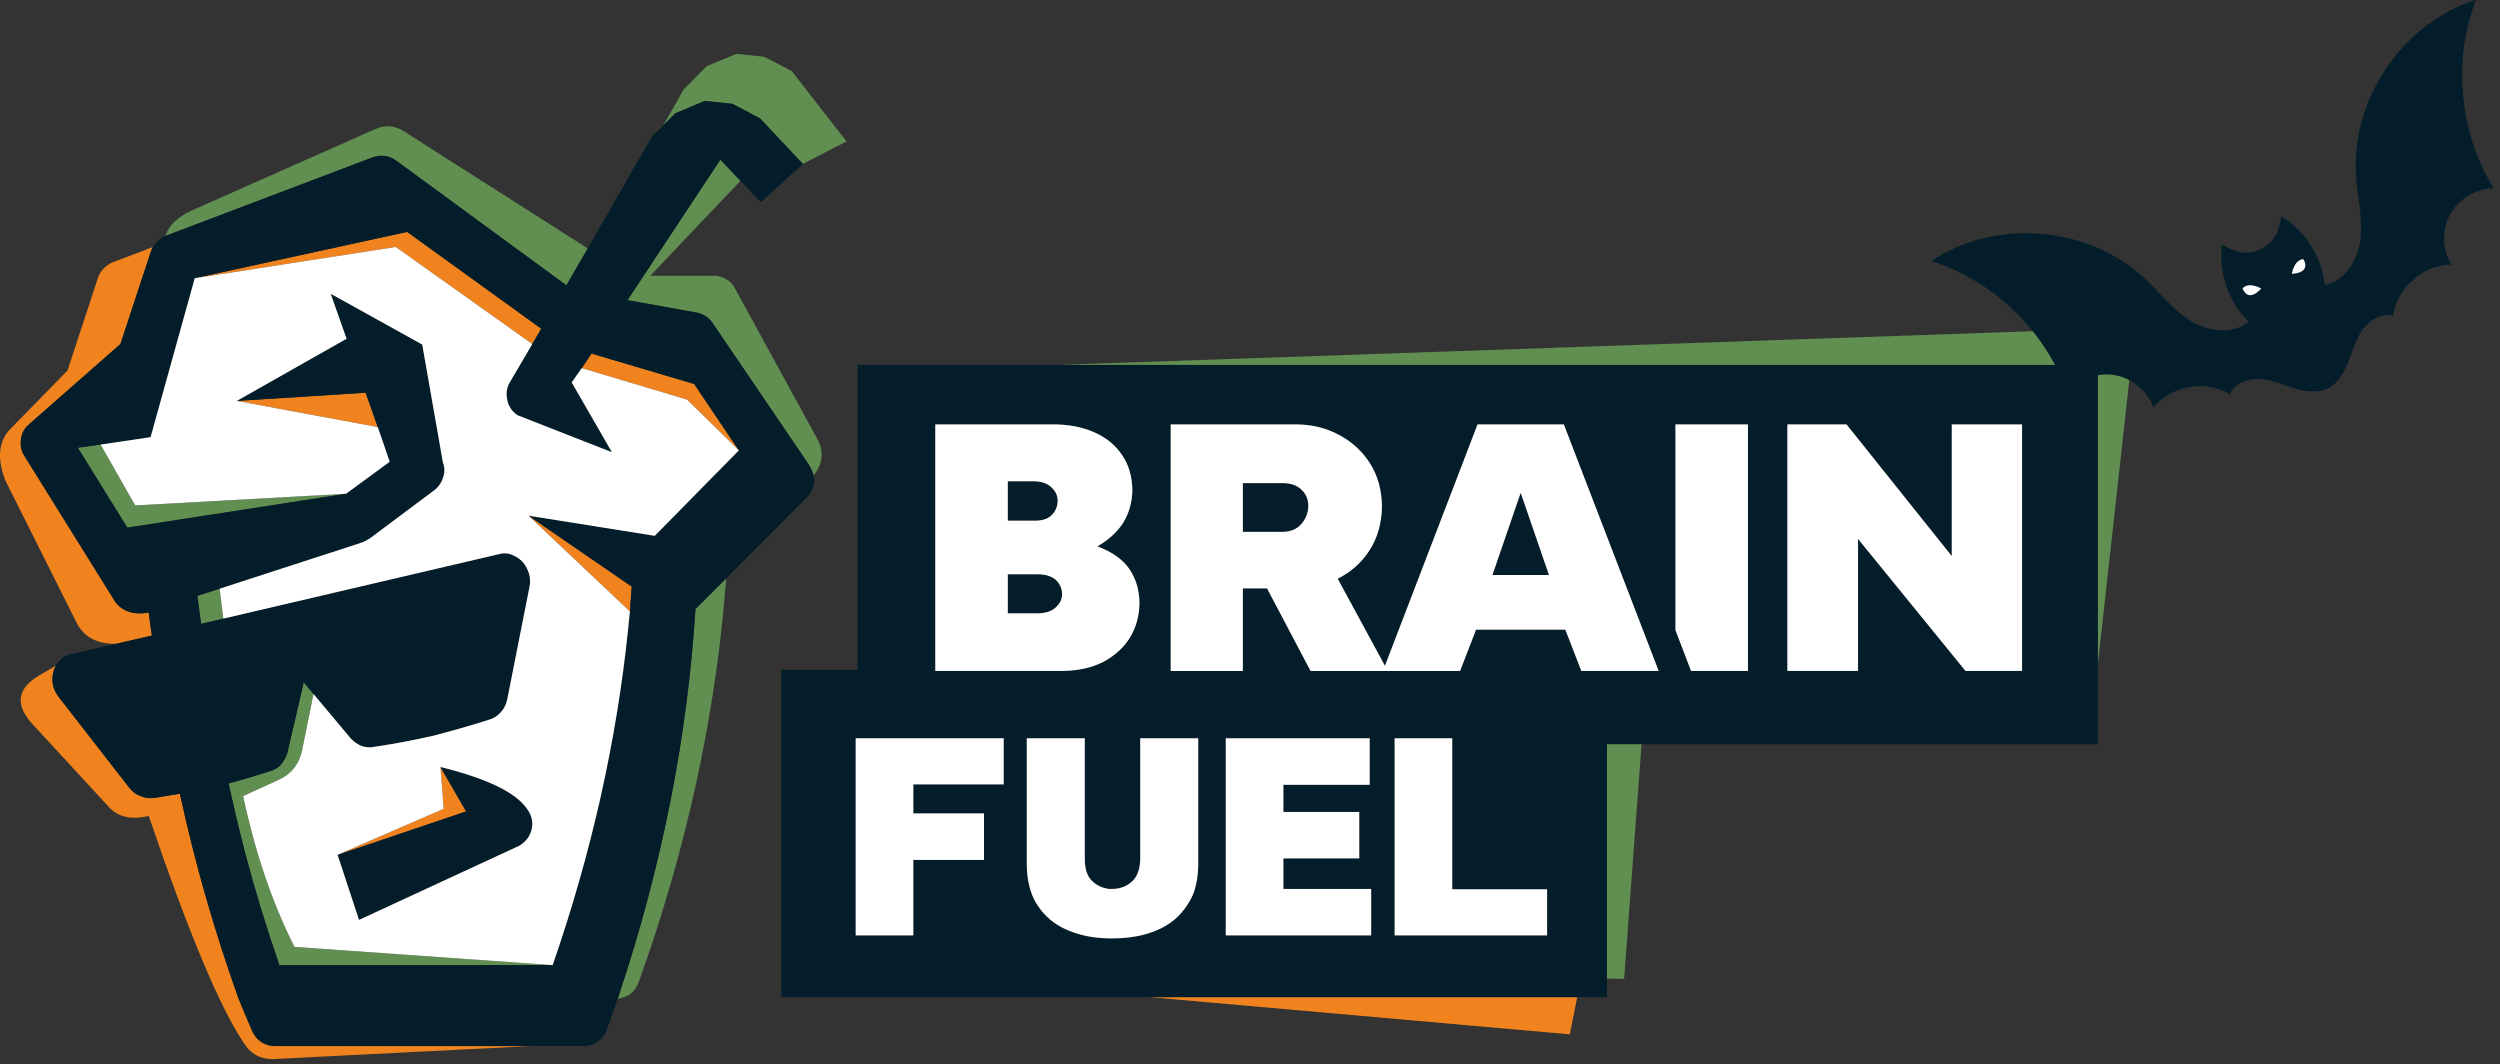 <?xml version="1.0" encoding="UTF-8" standalone="no"?>
<!DOCTYPE svg PUBLIC "-//W3C//DTD SVG 1.1//EN" "http://www.w3.org/Graphics/SVG/1.1/DTD/svg11.dtd">
<svg width="336px" height="143px" viewBox="0 0 336 143" version="1.1" xmlns="http://www.w3.org/2000/svg" xmlns:xlink="http://www.w3.org/1999/xlink" xml:space="preserve" xmlns:serif="http://www.serif.com/" style="fill-rule:evenodd;clip-rule:evenodd;stroke-linejoin:round;stroke-miterlimit:2;">
    <rect x="0" y="0" width="336" height="143" fill="#333333" stroke="none"/>
    <g transform="matrix(1.333,0,0,1.333,1.012,12.026)">
        <path d="M115.14,91.516L158.265,91.516L157.515,95.266L115.14,91.516Z" style="fill:rgb(241,131,30);"/>
    </g>
    <g transform="matrix(1.333,0,0,1.333,1.012,12.026)">
        <path d="M196.028,33.766L196.028,47.041L185.415,33.766L179.453,33.766L179.453,58.628L186.578,58.628L186.578,45.316L197.415,58.628L203.115,58.628L203.115,33.766L196.028,33.766ZM168.165,33.766L168.165,54.503L169.74,58.628L175.478,58.628L175.478,33.766L168.165,33.766ZM161.265,91.516L78.015,91.516L78.015,58.516L85.703,58.516L85.703,27.766L210.765,27.766L210.765,66.016L161.265,66.016L161.265,91.516ZM137.378,37.703C136.603,36.479 135.552,35.516 134.228,34.816C132.928,34.116 131.465,33.766 129.84,33.766L117.278,33.766L117.278,58.628L124.553,58.628L124.553,50.303L126.99,50.303L131.378,58.628L146.453,58.628L148.065,54.466L157.065,54.466L158.677,58.629L166.477,58.629L156.915,33.766L148.215,33.766L138.878,58.103L134.115,49.328C135.465,48.653 136.54,47.69 137.34,46.441C138.14,45.191 138.553,43.715 138.578,42.016C138.553,40.367 138.153,38.928 137.378,37.703ZM155.415,48.953L149.715,48.953L152.565,40.666L155.415,48.953ZM112.365,36.841C111.691,35.841 110.753,35.078 109.553,34.554C108.353,34.028 106.965,33.766 105.39,33.766L93.54,33.766L93.54,58.628L106.215,58.628C107.865,58.628 109.278,58.328 110.453,57.728C111.627,57.104 112.528,56.291 113.153,55.291C113.778,54.266 114.104,53.117 114.128,51.84C114.128,50.516 113.791,49.353 113.115,48.353C112.441,47.378 111.365,46.616 109.89,46.066C111.015,45.416 111.878,44.628 112.478,43.703C113.078,42.728 113.39,41.628 113.415,40.403C113.39,39.003 113.04,37.816 112.365,36.841ZM105.878,41.453C105.878,42.003 105.69,42.479 105.315,42.878C104.965,43.253 104.427,43.453 103.703,43.478L100.853,43.478L100.853,39.503L103.553,39.503C104.303,39.528 104.878,39.74 105.278,40.141C105.677,40.516 105.878,40.954 105.878,41.453ZM106.328,50.903C106.328,51.379 106.115,51.816 105.69,52.216C105.29,52.591 104.715,52.791 103.965,52.816L100.853,52.816L100.853,48.878L103.965,48.878C104.74,48.903 105.327,49.103 105.728,49.478C106.127,49.878 106.328,50.354 106.328,50.903ZM130.478,40.367C130.928,40.791 131.153,41.341 131.153,42.016C131.128,42.716 130.89,43.316 130.441,43.816C130.016,44.315 129.403,44.578 128.603,44.603L124.553,44.603L124.553,39.691L128.603,39.691C129.403,39.691 130.028,39.916 130.478,40.367ZM113.378,79.853C112.827,80.354 112.165,80.603 111.39,80.603L111.053,80.603C110.428,80.528 109.878,80.278 109.403,79.853C108.878,79.378 108.615,78.628 108.615,77.603L108.615,65.416L102.765,65.416L102.765,78.016C102.765,79.216 102.94,80.266 103.29,81.166C103.44,81.566 103.628,81.929 103.853,82.253C104.577,83.378 105.59,84.215 106.89,84.766C108.115,85.291 109.502,85.565 111.053,85.591L111.39,85.591C113.115,85.591 114.615,85.316 115.89,84.766C117.19,84.216 118.203,83.378 118.928,82.253C119.153,81.928 119.353,81.566 119.528,81.166C119.878,80.266 120.053,79.215 120.053,78.016L120.053,65.416L114.203,65.416L114.203,77.603C114.178,78.628 113.903,79.378 113.378,79.853ZM128.64,77.528L136.29,77.528L136.29,72.841L128.64,72.841L128.64,70.103L137.34,70.103L137.34,65.416L122.828,65.416L122.828,85.291L137.49,85.291L137.49,80.603L128.64,80.603L128.64,77.528ZM139.853,65.416L139.853,85.291L155.228,85.291L155.228,80.641L145.665,80.641L145.665,65.416L139.853,65.416ZM100.44,65.416L85.515,65.416L85.515,85.291L91.328,85.291L91.328,77.679L98.453,77.679L98.453,72.992L91.328,72.992L91.328,70.067L100.44,70.067L100.44,65.416Z" style="fill:rgb(3,30,42);"/>
    </g>
    <g transform="matrix(1.333,0,0,1.333,1.012,12.026)">
        <path d="M161.265,89.641L161.265,66.016L164.753,66.016L162.99,89.679L161.265,89.641ZM210.765,57.878L210.765,27.766L106.065,27.766L214.515,24.016L210.765,57.878Z" style="fill:rgb(97,143,81);"/>
    </g>
    <g transform="matrix(1.333,0,0,1.333,1.012,12.026)">
        <path d="M168.165,33.766L175.478,33.766L175.478,58.628L169.74,58.628L168.165,54.503L168.165,33.766ZM196.027,33.766L203.115,33.766L203.115,58.628L197.415,58.628L186.578,45.316L186.578,58.628L179.453,58.628L179.453,33.766L185.415,33.766L196.027,47.041L196.027,33.766ZM128.64,77.528L128.64,80.604L137.49,80.604L137.49,85.292L122.828,85.292L122.828,65.416L137.34,65.416L137.34,70.103L128.64,70.103L128.64,72.841L136.29,72.841L136.29,77.528L128.64,77.528ZM113.378,79.853C113.902,79.378 114.177,78.628 114.203,77.603L114.203,65.416L120.053,65.416L120.053,78.016C120.053,79.216 119.878,80.266 119.528,81.166C119.354,81.566 119.153,81.929 118.928,82.253C118.203,83.378 117.191,84.215 115.89,84.766C114.615,85.316 113.115,85.591 111.39,85.591L111.053,85.591C109.503,85.566 108.115,85.292 106.89,84.766C105.59,84.216 104.577,83.378 103.853,82.253C103.628,81.928 103.44,81.566 103.29,81.166C102.94,80.266 102.765,79.216 102.765,78.016L102.765,65.416L108.615,65.416L108.615,77.603C108.615,78.628 108.878,79.378 109.403,79.853C109.878,80.278 110.428,80.528 111.053,80.603L111.39,80.603C112.165,80.603 112.827,80.354 113.378,79.853ZM130.478,40.367C130.027,39.916 129.402,39.692 128.603,39.692L124.553,39.692L124.553,44.604L128.603,44.604C129.402,44.579 130.016,44.316 130.44,43.817C130.89,43.316 131.127,42.716 131.152,42.017C131.153,41.341 130.928,40.791 130.478,40.367ZM106.328,50.903C106.328,50.354 106.127,49.879 105.728,49.479C105.327,49.104 104.74,48.904 103.964,48.879L100.853,48.879L100.853,52.817L103.965,52.817C104.715,52.792 105.291,52.591 105.691,52.216C106.115,51.815 106.328,51.378 106.328,50.903ZM105.878,41.453C105.878,40.954 105.677,40.516 105.277,40.141C104.877,39.741 104.302,39.529 103.552,39.503L100.852,39.503L100.852,43.478L103.702,43.478C104.427,43.453 104.965,43.253 105.314,42.878C105.69,42.479 105.878,42.003 105.878,41.453ZM112.365,36.841C113.04,37.817 113.39,39.004 113.415,40.403C113.39,41.629 113.078,42.729 112.478,43.703C111.878,44.628 111.015,45.416 109.89,46.066C111.365,46.615 112.44,47.378 113.115,48.353C113.79,49.353 114.128,50.516 114.128,51.84C114.104,53.116 113.778,54.266 113.153,55.291C112.528,56.291 111.628,57.104 110.453,57.728C109.278,58.328 107.865,58.628 106.215,58.628L93.54,58.628L93.54,33.766L105.39,33.766C106.965,33.766 108.353,34.028 109.553,34.554C110.753,35.078 111.69,35.841 112.365,36.841ZM155.415,48.953L152.565,40.666L149.715,48.953L155.415,48.953ZM137.378,37.703C138.152,38.928 138.552,40.367 138.578,42.016C138.553,43.716 138.14,45.191 137.34,46.441C136.541,47.69 135.465,48.653 134.115,49.328L138.878,58.103L148.215,33.766L156.915,33.766L166.478,58.628L158.678,58.628L157.065,54.466L148.065,54.466L146.453,58.629L131.378,58.629L126.989,50.304L124.552,50.304L124.552,58.629L117.277,58.629L117.277,33.766L129.84,33.766C131.465,33.766 132.928,34.116 134.228,34.816C135.553,35.516 136.603,36.479 137.378,37.703ZM100.44,65.416L100.44,70.066L91.328,70.066L91.328,72.991L98.453,72.991L98.453,77.678L91.328,77.678L91.328,85.291L85.515,85.291L85.515,65.416L100.44,65.416ZM139.853,65.416L145.665,65.416L145.665,80.641L155.228,80.641L155.228,85.291L139.853,85.291L139.853,65.416Z" style="fill:white;"/>
    </g>
    <g transform="matrix(-0.558,0.108,0.108,0.558,260.833,41.553)">
        <path d="M0,-11.614C-16.683,-18.643 -37.828,-12.805 -48.543,1.787C-51.479,5.787 -53.715,10.361 -57.322,13.77C-60.929,17.179 -66.579,19.172 -70.896,16.723C-67.108,11.241 -66.088,3.944 -68.227,-2.367C-70.585,-0.276 -73.151,1.434 -76.971,0.434C-80.79,-0.565 -82.19,-3.313 -83.22,-6.291C-88.177,-1.838 -90.863,5.023 -90.247,11.658C-95.209,11.679 -99.159,7.172 -100.633,2.434C-102.107,-2.305 -101.815,-7.388 -102.416,-12.314C-104.607,-30.284 -120.181,-45.733 -138.168,-47.778C-129.981,-34.66 -128.321,-17.678 -133.814,-3.223C-129.708,-3.97 -125.256,-2.365 -122.572,0.831C-119.888,4.028 -119.077,8.69 -120.523,12.605C-113.966,11.366 -106.817,15.567 -104.707,21.898C-101.864,20.44 -98.32,22.126 -96.222,24.536C-94.124,26.945 -92.899,30.002 -90.884,32.481C-90.378,33.104 -89.786,33.691 -89.138,34.203C-88.348,35.026 -87.334,35.528 -86.22,35.772C-85.129,36.105 -83.999,36.164 -82.908,35.834C-82.091,35.706 -81.288,35.483 -80.542,35.188C-77.571,34.014 -75.005,31.949 -71.995,30.877C-68.986,29.804 -65.071,30.071 -63.307,32.734C-58.365,28.249 -50.075,28.089 -44.965,32.382C-44.308,28.26 -41.317,24.593 -37.411,23.122C-33.506,21.65 -28.838,22.432 -25.625,25.095C-23.331,9.802 -13.565,-4.189 0,-11.614" style="fill:rgb(3,30,42);fill-rule:nonzero;"/>
    </g>
    <g transform="matrix(-0.558,0.108,0.108,0.558,303.979,39.145)">
        <path d="M0,-0.645C0,-0.645 2.419,-2.869 4.32,-1.555C4.32,-1.555 3.943,2.224 0,-0.645" style="fill:white;fill-rule:nonzero;"/>
    </g>
    <g transform="matrix(-0.558,0.108,0.108,0.558,307.756,35.383)">
        <path d="M0,2.555C0,2.555 -1.019,-0.569 -3.32,-0.355C-3.32,-0.355 -4.843,3.124 0,2.555" style="fill:white;fill-rule:nonzero;"/>
    </g>
    <g transform="matrix(1.333,0,0,1.333,0,7.24)">
        <path d="M74.497,39.979L69.269,34.857L58.654,31.684L59.641,30.217L69.989,33.284L74.497,39.979ZM63.508,56.221L53.294,46.566L63.695,53.713C63.642,54.549 63.58,55.386 63.508,56.221ZM38.092,37.631L23.877,34.991L36.866,34.164L38.092,37.631ZM53.667,29.257L39.905,19.469L19.636,22.617L41.052,17.949L54.574,27.71L53.667,29.257ZM15.422,19.469C15.333,19.612 15.262,19.771 15.209,19.949L12.142,29.257L2.94,37.338C2.461,37.747 2.184,38.254 2.114,38.858C2.025,39.463 2.141,40.023 2.461,40.539L11.662,55.314C12.427,56.257 13.537,56.594 14.996,56.327C15.067,56.896 15.147,57.501 15.236,58.141C15.253,58.301 15.28,58.47 15.316,58.648L11.742,59.474C9.785,59.527 8.434,58.799 7.688,57.287L0.54,43.019C-0.295,40.868 -0.162,39.17 0.94,37.925L6.808,31.924L9.875,22.589C9.999,22.216 10.196,21.896 10.462,21.629C10.711,21.362 11.013,21.158 11.369,21.016L15.422,19.469ZM53.507,100.039L28.117,101.32C26.57,101.497 25.415,100.999 24.65,99.826C22.232,96.305 19.014,88.642 14.996,76.836C13.252,77.245 11.928,76.96 11.021,75.982L3.154,67.448C1.483,65.528 1.776,63.92 4.034,62.621L5.634,61.688C5.51,61.901 5.421,62.132 5.367,62.381C5.314,62.594 5.288,62.826 5.288,63.075C5.288,63.679 5.483,64.248 5.875,64.782L13.049,74.009C13.369,74.419 13.769,74.703 14.249,74.863C14.729,75.041 15.21,75.085 15.69,74.996C16.507,74.872 17.325,74.739 18.143,74.596C18.143,74.631 18.153,74.676 18.17,74.729C19.646,81.557 21.602,88.385 24.038,95.212C24.162,95.55 24.606,96.608 25.371,98.386C25.549,98.865 25.851,99.265 26.278,99.586C26.722,99.888 27.202,100.039 27.718,100.039L53.507,100.039ZM44.412,71.903L47,76.383L34.038,80.757L44.733,76.116L44.412,71.903Z" style="fill:rgb(241,131,30);"/>
    </g>
    <g transform="matrix(1.333,0,0,1.333,0,7.24)">
        <path d="M80.95,11.095L76.63,6.508L73.856,5.041L71.056,4.747L68.069,6.001L66.869,7.228L68.923,3.601L71.269,1.227L74.256,0L77.057,0.293L79.83,1.734L85.351,8.827L80.95,11.095ZM74.656,12.802L65.562,22.376L72.176,22.376C72.549,22.412 72.896,22.527 73.216,22.723C73.518,22.883 73.775,23.123 73.989,23.443L82.497,38.992C83.084,40.254 82.924,41.427 82.017,42.512C81.928,42.103 81.741,41.694 81.457,41.286L79.937,39.045C79.902,38.991 79.865,38.938 79.83,38.885L71.856,27.15C71.642,26.829 71.385,26.581 71.082,26.403C70.762,26.207 70.415,26.091 70.042,26.056L63.268,24.829L72.63,10.668L74.656,12.802ZM59.268,19.603L57.107,23.337L39.959,10.775C39.603,10.508 39.212,10.348 38.785,10.295C38.394,10.242 37.994,10.286 37.585,10.428L16.702,18.349L16.675,18.376L16.702,18.296C17.04,17.265 17.938,16.42 19.396,15.762L37.799,7.601C38.812,7.139 39.79,7.21 40.733,7.814L59.241,19.603L59.268,19.603ZM22.516,56.941L20.276,57.474C20.151,56.55 20.027,55.607 19.902,54.647L22.143,53.927L22.516,56.941ZM31.611,64.542L30.411,70.462C30.037,71.795 29.237,72.72 28.01,73.236L24.517,74.836C25.725,80.526 27.45,85.593 29.69,90.038L55.72,91.879L28.171,91.879C26.855,88.074 25.699,84.287 24.703,80.517C24.224,78.667 23.779,76.827 23.37,74.996C23.263,74.497 23.157,74.018 23.05,73.556C23.156,73.521 23.263,73.493 23.37,73.476C24.632,73.138 25.877,72.764 27.104,72.356C27.566,72.249 27.958,72.035 28.277,71.716C28.597,71.342 28.829,70.933 28.97,70.489L30.624,63.368L31.611,64.542ZM10.141,39.392L13.635,45.526L34.891,44.353L12.835,47.766L7.847,39.712L10.141,39.392ZM73.216,52.887C72.292,65.262 69.768,77.637 65.642,90.012C65.233,91.203 64.815,92.403 64.388,93.613C64.21,94.111 63.908,94.519 63.482,94.839C63.108,95.071 62.708,95.213 62.282,95.266C62.335,95.088 62.388,94.928 62.441,94.786C66.744,81.842 69.305,68.907 70.122,55.981L73.216,52.887Z" style="fill:rgb(97,143,81);"/>
    </g>
    <g transform="matrix(1.333,0,0,1.333,0,7.24)">
        <path d="M73.216,52.887L70.122,55.981C69.305,68.907 66.744,81.842 62.441,94.786C62.388,94.928 62.335,95.088 62.282,95.265C61.926,96.297 61.562,97.337 61.188,98.387C61.01,98.866 60.708,99.266 60.281,99.587C59.837,99.889 59.348,100.04 58.814,100.04L27.717,100.04C27.201,100.04 26.721,99.889 26.277,99.587C25.85,99.266 25.548,98.866 25.37,98.387C24.605,96.609 24.161,95.55 24.036,95.213C21.601,88.385 19.645,81.557 18.169,74.73C18.151,74.677 18.142,74.632 18.142,74.597C17.325,74.74 16.507,74.873 15.689,74.997C15.208,75.086 14.729,75.041 14.248,74.863C13.768,74.703 13.368,74.419 13.048,74.01L5.874,64.782C5.483,64.248 5.287,63.679 5.287,63.075C5.287,62.826 5.314,62.595 5.367,62.381C5.421,62.132 5.51,61.901 5.634,61.688C5.688,61.599 5.749,61.51 5.821,61.421C6.177,60.905 6.639,60.603 7.207,60.515L11.742,59.474L15.316,58.648C15.28,58.47 15.253,58.301 15.236,58.141C15.147,57.501 15.067,56.896 14.996,56.327C13.538,56.594 12.427,56.256 11.662,55.314L2.461,40.539C2.14,40.023 2.025,39.463 2.114,38.858C2.185,38.254 2.461,37.747 2.94,37.338L12.142,29.257L15.209,19.949C15.263,19.771 15.333,19.611 15.422,19.469C15.529,19.291 15.653,19.122 15.796,18.962C16.045,18.696 16.338,18.5 16.675,18.376L16.702,18.349L37.585,10.428C37.994,10.285 38.394,10.241 38.785,10.294C39.212,10.348 39.603,10.508 39.959,10.775L57.107,23.336L59.268,19.602L65.722,8.347L66.869,7.227L68.069,6L71.056,4.746L73.856,5.039L76.63,6.506L80.95,11.094L76.71,14.961L74.656,12.801L72.63,10.667L63.268,24.829L70.042,26.056C70.415,26.091 70.763,26.207 71.082,26.402C71.385,26.581 71.642,26.829 71.856,27.149L79.83,38.884C79.865,38.938 79.902,38.991 79.937,39.045L81.457,41.285C81.741,41.694 81.928,42.103 82.017,42.512C82.23,43.419 81.92,44.246 81.083,44.992L73.216,52.887ZM53.667,29.257L54.574,27.71L41.052,17.949L19.636,22.617L15.182,38.645L10.141,39.391L7.848,39.711L12.835,47.766L34.892,44.352L39.292,41.125L38.092,37.631L36.865,34.164L23.876,34.991L34.944,28.723L33.344,24.189L42.572,29.31L44.652,41.178C44.848,41.694 44.856,42.201 44.679,42.699C44.519,43.232 44.217,43.668 43.772,44.006L37.425,48.753C37.087,49.002 36.704,49.198 36.278,49.339L22.143,53.927L19.902,54.647C20.027,55.607 20.151,56.55 20.276,57.475L22.516,56.941L50.227,50.46C50.814,50.283 51.373,50.344 51.906,50.647C52.457,50.914 52.867,51.332 53.134,51.901C53.418,52.453 53.507,53.039 53.401,53.661L51.133,65.129C51.027,65.628 50.804,66.054 50.467,66.41C50.129,66.783 49.72,67.032 49.239,67.157C47.337,67.761 45.435,68.302 43.533,68.783C41.666,69.21 39.771,69.565 37.852,69.85C37.389,69.957 36.936,69.939 36.491,69.796C36.047,69.618 35.664,69.352 35.344,68.996L31.611,64.542L30.624,63.369L28.97,70.49C28.828,70.934 28.597,71.343 28.277,71.717C27.957,72.037 27.566,72.25 27.103,72.357C25.876,72.765 24.632,73.139 23.369,73.477C23.263,73.494 23.156,73.522 23.049,73.557C23.156,74.019 23.262,74.499 23.369,74.997C23.779,76.828 24.223,78.668 24.703,80.518C25.699,84.287 26.854,88.075 28.17,91.88L55.72,91.88C59.65,80.535 62.192,69.183 63.348,57.822C63.402,57.271 63.454,56.737 63.508,56.221C63.579,55.387 63.641,54.55 63.695,53.714L53.294,46.566L66.015,48.593L74.497,39.979L69.989,33.284L59.641,30.217L58.654,31.684L57.641,33.124L61.696,40.165L52.174,36.431C51.587,36.022 51.24,35.489 51.134,34.831C50.991,34.155 51.116,33.524 51.507,32.938L53.667,29.257ZM34.038,80.758L47,76.384L44.412,71.903C49.089,73.059 51.996,74.463 53.134,76.117C53.472,76.561 53.65,77.05 53.668,77.584C53.668,78.134 53.507,78.642 53.188,79.104C52.85,79.549 52.432,79.86 51.934,80.037L36.198,87.319L34.038,80.758Z" style="fill:rgb(3,30,42);"/>
    </g>
    <g transform="matrix(1.333,0,0,1.333,0,7.24)">
        <path d="M53.294,46.566L63.508,56.22C63.454,56.736 63.402,57.27 63.348,57.821C62.192,69.182 59.65,80.534 55.72,91.879L29.69,90.038C27.45,85.593 25.725,80.526 24.517,74.836L28.01,73.236C29.236,72.72 30.037,71.795 30.411,70.462L31.611,64.542L35.344,68.995C35.665,69.351 36.047,69.618 36.491,69.796C36.936,69.938 37.389,69.956 37.852,69.849C39.771,69.565 41.665,69.209 43.533,68.783C45.435,68.302 47.337,67.76 49.239,67.156C49.719,67.031 50.129,66.782 50.467,66.409C50.804,66.054 51.027,65.627 51.133,65.129L53.401,53.661C53.507,53.039 53.418,52.452 53.134,51.901C52.867,51.332 52.457,50.914 51.906,50.647C51.373,50.344 50.813,50.282 50.227,50.46L22.516,56.941L22.143,53.927L36.278,49.339C36.705,49.197 37.087,49.002 37.425,48.753L43.772,44.006C44.217,43.668 44.519,43.232 44.679,42.699C44.856,42.201 44.848,41.694 44.652,41.178L42.572,29.31L33.344,24.189L34.944,28.723L23.876,34.991L38.092,37.631L39.292,41.125L34.891,44.352L13.635,45.525L10.141,39.391L15.182,38.645L19.636,22.617L39.905,19.469L53.668,29.257L51.507,32.938C51.116,33.524 50.991,34.155 51.134,34.831C51.24,35.489 51.587,36.022 52.174,36.431L61.696,40.165L57.641,33.124L58.654,31.684L69.269,34.857L74.497,39.979L66.015,48.593L53.294,46.566ZM44.412,71.903L44.733,76.116L34.038,80.757L36.198,87.318L51.934,80.037C52.432,79.86 52.85,79.548 53.188,79.103C53.508,78.642 53.668,78.134 53.668,77.583C53.65,77.05 53.472,76.561 53.134,76.116C51.996,74.463 49.088,73.058 44.412,71.903Z" style="fill:white;"/>
    </g>
</svg>
